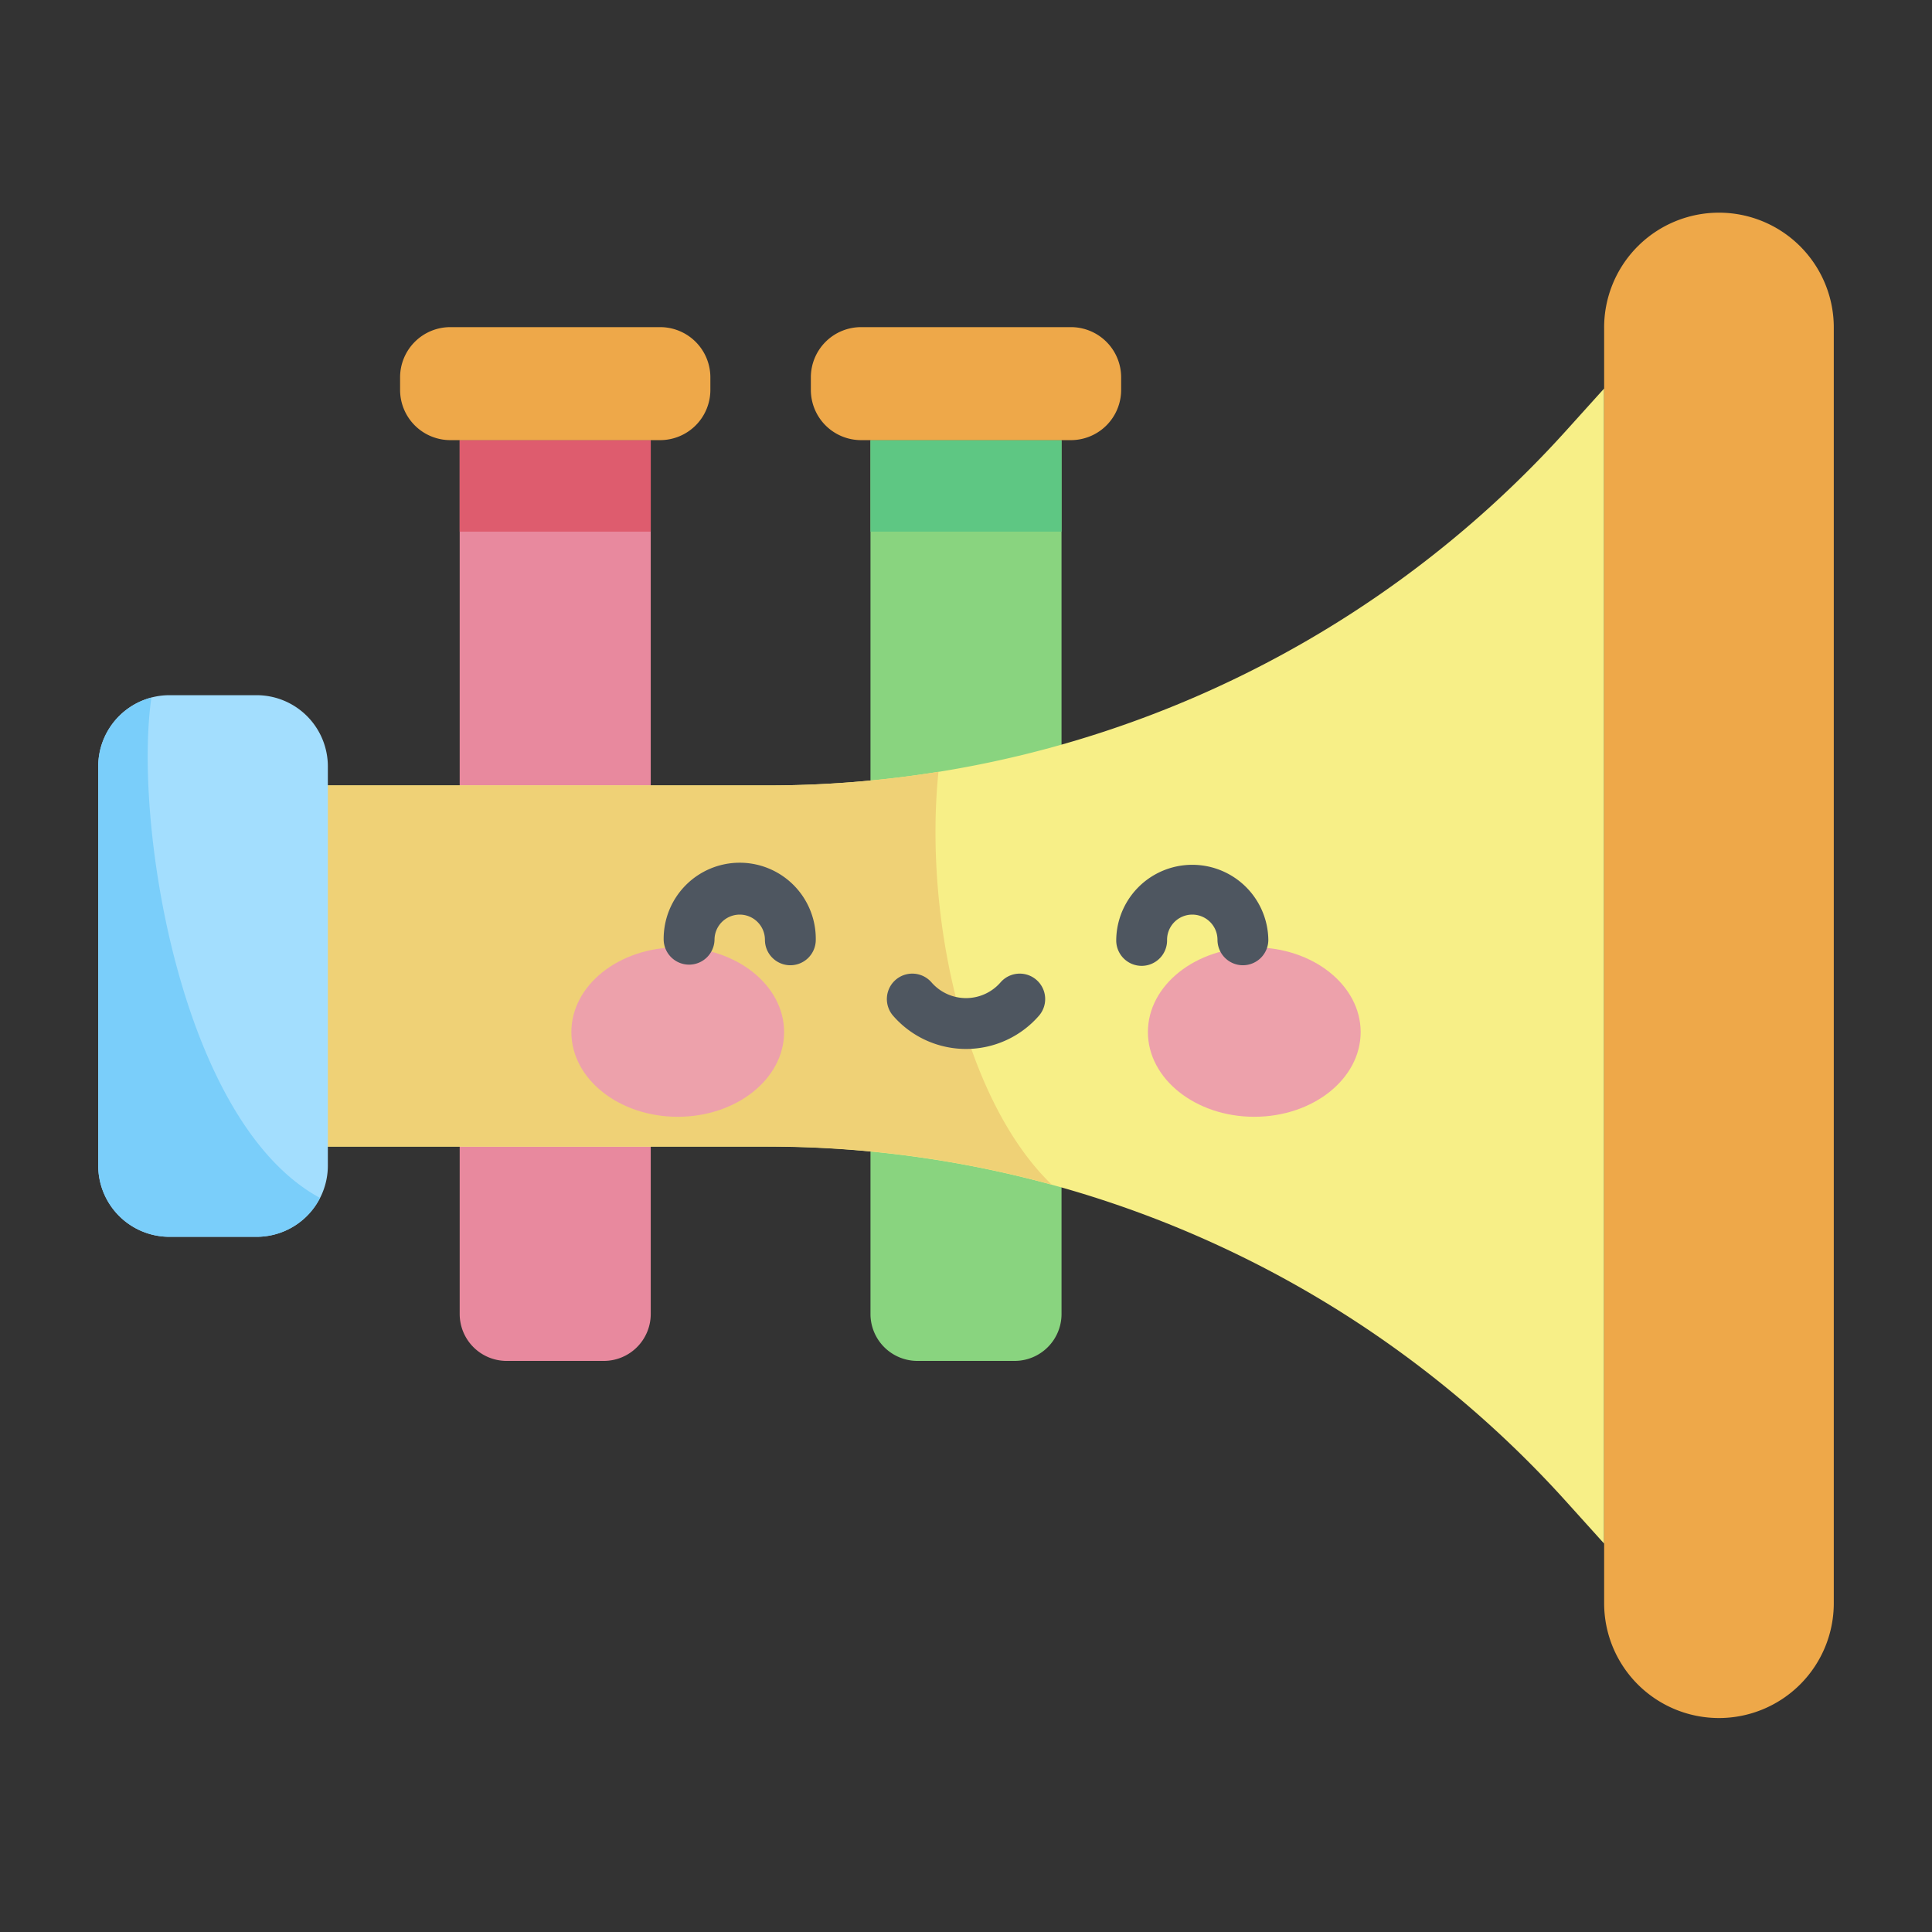 <svg xmlns="http://www.w3.org/2000/svg" width="136" height="136" viewBox="0 0 136 136">
  <rect x="0" y="0" width="136" height="136" fill="#333333" stroke="none"/>
  <g id="reqs" transform="translate(-483 -1298)">
    <rect id="Rectangle_2173" data-name="Rectangle 2173" width="136" height="136" transform="translate(483 1298)" fill="none"/>
    <g id="trumpet" transform="translate(489.914 1278.917)">
      <path id="Path_15171" data-name="Path 15171" d="M241.268,100.863H227.819v61.513a3.305,3.305,0,0,0,3.305,3.305h6.839a3.305,3.305,0,0,0,3.305-3.305V100.863Z" transform="translate(-173.457 -50.799)" fill="#89d47f"/>
      <path id="Path_15172" data-name="Path 15172" d="M227.819,100.863h13.449v6.443H227.819Z" transform="translate(-173.457 -50.799)" fill="#5ec783"/>
      <path id="Path_15173" data-name="Path 15173" d="M228.54,67.532h-14.77a3.536,3.536,0,0,0-3.536,3.536v.882a3.536,3.536,0,0,0,3.536,3.536h14.77a3.536,3.536,0,0,0,3.536-3.536v-.882A3.535,3.535,0,0,0,228.54,67.532Z" transform="translate(-160.069 -25.421)" fill="#eea849"/>
      <path id="Path_15174" data-name="Path 15174" d="M120.086,100.863H106.637v61.513a3.305,3.305,0,0,0,3.305,3.305h6.839a3.305,3.305,0,0,0,3.305-3.305V100.863Z" transform="translate(-81.192 -50.799)" fill="#e8899e"/>
      <path id="Path_15175" data-name="Path 15175" d="M106.637,100.863h13.449v6.443H106.637Z" transform="translate(-81.192 -50.799)" fill="#de5c6e"/>
      <path id="Path_15176" data-name="Path 15176" d="M107.358,67.532H92.589a3.536,3.536,0,0,0-3.536,3.536v.882a3.536,3.536,0,0,0,3.536,3.536h14.769a3.536,3.536,0,0,0,3.536-3.536v-.882A3.536,3.536,0,0,0,107.358,67.532Z" transform="translate(-67.803 -25.421)" fill="#eea849"/>
      <path id="Path_15177" data-name="Path 15177" d="M151.069,85.632l-2.7,2.993a75.638,75.638,0,0,1-56.141,24.949H59.184V139H92.225a75.638,75.638,0,0,1,56.141,24.949l2.7,2.993V85.632Z" transform="translate(-45.062 -39.202)" fill="#f7ef87"/>
      <path id="Path_15178" data-name="Path 15178" d="M92.225,199.683H59.184V225.1H92.225a75.6,75.6,0,0,1,19.959,2.684c-6.149-5.92-9.017-18.869-7.974-29.061A75.635,75.635,0,0,1,92.225,199.683Z" transform="translate(-45.062 -125.311)" fill="#efd176"/>
      <path id="Path_15179" data-name="Path 15179" d="M452.337,140.021a8.083,8.083,0,0,1-8.083-8.083V42.227a8.083,8.083,0,1,1,16.165,0v89.712A8.082,8.082,0,0,1,452.337,140.021Z" transform="translate(-338.247)" fill="#eea849"/>
      <path id="Path_15180" data-name="Path 15180" d="M11.149,214.237H5.016A5.016,5.016,0,0,1,0,209.221V181.127a5.016,5.016,0,0,1,5.016-5.016h6.133a5.016,5.016,0,0,1,5.016,5.016v28.094a5.016,5.016,0,0,1-5.016,5.016Z" transform="translate(0 -108.091)" fill="#a3defe"/>
      <path id="Path_15181" data-name="Path 15181" d="M15.614,212.038C5.749,206.7,2.473,185.49,3.745,176.818A5.014,5.014,0,0,0,0,181.665v28.094a5.016,5.016,0,0,0,5.016,5.016h6.133A5.012,5.012,0,0,0,15.614,212.038Z" transform="translate(0 -108.629)" fill="#7acefa"/>
      <ellipse id="Ellipse_102" data-name="Ellipse 102" cx="7.488" cy="5.963" rx="7.488" ry="5.963" transform="translate(33.306 85.771)" fill="#eda1ab"/>
      <ellipse id="Ellipse_103" data-name="Ellipse 103" cx="7.488" cy="5.963" rx="7.488" ry="5.963" transform="translate(73.891 85.771)" fill="#eda1ab"/>
      <g id="Group_4712" data-name="Group 4712" transform="translate(39.804 79.891)">
        <path id="Path_15182" data-name="Path 15182" d="M175.728,233a1.79,1.79,0,0,1-1.79-1.79,1.774,1.774,0,1,0-3.549,0,1.79,1.79,0,0,1-3.579,0,5.354,5.354,0,1,1,10.707,0A1.79,1.79,0,0,1,175.728,233Z" transform="translate(-166.81 -225.861)" fill="#4e5660"/>
        <path id="Path_15183" data-name="Path 15183" d="M309.236,233a1.79,1.79,0,0,1-1.79-1.79,1.774,1.774,0,0,0-3.549,0,1.79,1.79,0,1,1-3.579,0,5.354,5.354,0,0,1,10.707,0A1.79,1.79,0,0,1,309.236,233Z" transform="translate(-268.461 -225.861)" fill="#4e5660"/>
        <path id="Path_15184" data-name="Path 15184" d="M238.227,263.556a6.8,6.8,0,0,1-5.13-2.336,1.79,1.79,0,1,1,2.7-2.352,3.221,3.221,0,0,0,4.863,0,1.79,1.79,0,1,1,2.7,2.352A6.806,6.806,0,0,1,238.227,263.556Z" transform="translate(-216.945 -250.525)" fill="#4e5660"/>
      </g>
    </g>
  </g>
</svg>
